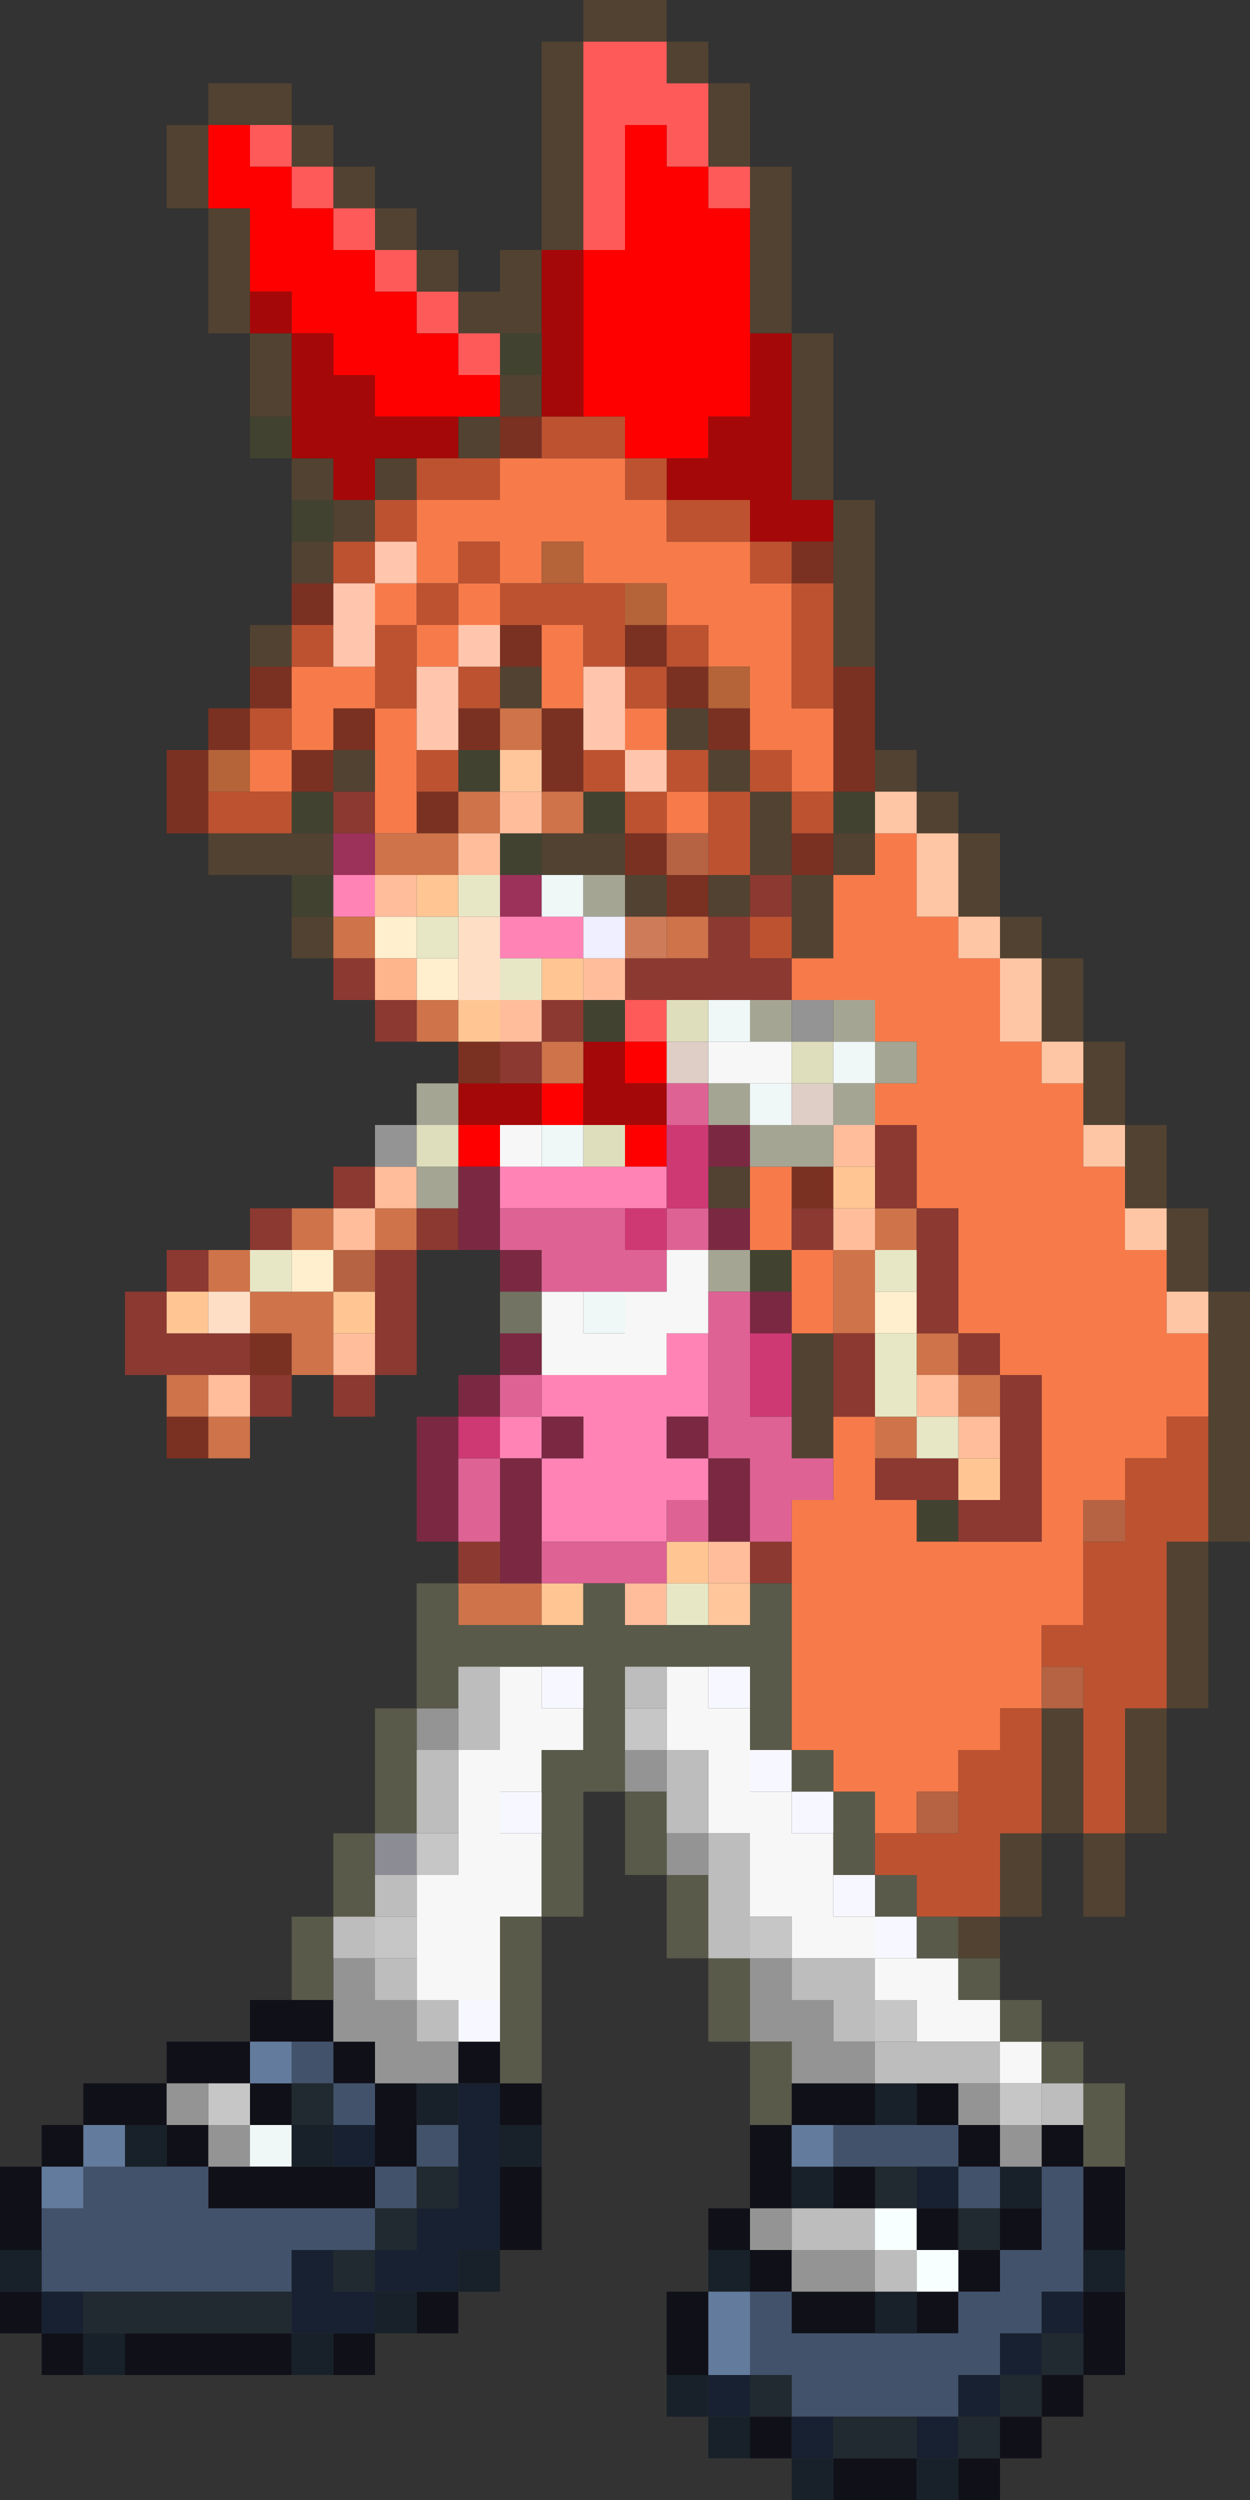<?xml version="1.0" encoding="UTF-8" standalone="no"?>
<svg xmlns:xlink="http://www.w3.org/1999/xlink" height="60.0px" width="30.0px" xmlns="http://www.w3.org/2000/svg">
  <rect width="100%" height="100%" fill="#333333" stroke="none"/>
  <g transform="matrix(1.0, 0.0, 0.0, 1.0, 2.0, 22.0)">
    <path d="M4.0 -12.0 L4.0 -14.0 3.0 -14.0 3.0 -17.0 2.0 -17.0 2.0 -19.0 3.0 -19.0 3.0 -20.0 5.0 -20.0 5.0 -19.0 6.0 -19.0 6.0 -18.0 7.0 -18.0 7.0 -17.0 8.0 -17.0 8.0 -16.0 9.0 -16.0 9.0 -15.0 10.0 -15.0 10.0 -16.0 11.0 -16.0 11.0 -21.0 12.0 -21.0 12.0 -22.0 14.0 -22.0 14.0 -21.0 15.0 -21.0 15.0 -20.0 16.0 -20.0 16.0 -18.0 17.0 -18.0 17.0 -14.0 18.0 -14.0 18.0 -10.0 19.0 -10.0 19.0 -6.0 18.0 -6.0 18.0 -8.0 18.0 -9.0 18.0 -10.0 17.0 -10.0 17.0 -14.0 16.0 -14.0 16.0 -17.0 16.0 -18.0 15.0 -18.0 15.0 -20.0 14.0 -20.0 14.0 -21.0 12.0 -21.0 12.0 -16.0 11.0 -16.0 11.0 -14.0 10.0 -14.0 9.0 -14.0 9.0 -15.0 8.0 -15.0 8.0 -16.0 7.0 -16.0 7.0 -17.0 6.0 -17.0 6.0 -18.0 5.0 -18.0 5.0 -19.0 4.0 -19.0 3.0 -19.0 3.0 -17.0 4.0 -17.0 4.0 -15.0 4.0 -14.0 5.0 -14.0 5.0 -12.0 4.0 -12.0 M19.0 -4.0 L20.0 -4.0 20.0 -3.0 21.0 -3.0 21.0 -2.0 22.0 -2.0 22.0 0.0 23.0 0.0 23.0 1.0 24.0 1.0 24.0 3.0 25.0 3.0 25.0 5.0 26.0 5.0 26.0 7.0 27.0 7.0 27.0 9.0 28.0 9.0 28.0 15.0 27.0 15.0 27.0 19.0 26.0 19.0 26.0 22.0 25.0 22.0 25.0 24.0 24.0 24.0 24.0 22.0 23.0 22.0 23.0 24.0 22.0 24.0 22.0 25.0 21.0 25.0 21.0 24.0 22.0 24.0 22.0 22.0 23.0 22.0 23.0 19.0 24.0 19.0 24.0 22.0 25.0 22.0 25.0 19.0 26.0 19.0 26.0 15.0 27.0 15.0 27.0 12.0 27.0 10.0 27.0 9.0 26.0 9.0 26.0 8.0 26.0 7.0 25.0 7.0 25.0 6.0 25.0 5.0 24.0 5.0 24.0 4.0 24.0 3.0 23.0 3.0 23.0 1.0 22.0 1.0 22.0 0.0 21.0 0.0 21.0 -2.0 20.0 -2.0 20.0 -3.0 19.0 -3.0 19.0 -4.0 M6.0 1.0 L5.0 1.0 5.0 0.0 6.0 0.0 6.0 1.0 M5.0 -1.0 L3.0 -1.0 3.0 -2.0 5.0 -2.0 6.0 -2.0 6.0 -1.0 5.0 -1.0 M4.0 -6.0 L4.0 -7.0 5.0 -7.0 5.0 -6.0 4.0 -6.0 M5.0 -8.0 L5.0 -9.0 6.0 -9.0 6.0 -10.0 7.0 -10.0 7.0 -9.0 6.0 -9.0 6.0 -8.0 5.0 -8.0 M5.0 -10.0 L5.0 -11.0 6.0 -11.0 6.0 -10.0 5.0 -10.0 M11.0 -13.0 L11.0 -12.0 10.0 -12.0 10.0 -11.0 9.0 -11.0 9.0 -12.0 10.0 -12.0 10.0 -13.0 11.0 -13.0 M8.0 -11.0 L8.0 -10.0 7.0 -10.0 7.0 -11.0 8.0 -11.0 M10.0 -5.0 L10.0 -6.0 11.0 -6.0 11.0 -5.0 10.0 -5.0 M7.0 -4.0 L7.0 -3.0 6.0 -3.0 6.0 -4.0 7.0 -4.0 M11.0 -1.0 L11.0 -2.0 12.0 -2.0 13.0 -2.0 13.0 -1.0 12.0 -1.0 11.0 -1.0 M14.0 -5.0 L15.0 -5.0 15.0 -4.0 14.0 -4.0 14.0 -5.0 M15.0 -4.0 L16.0 -4.0 16.0 -3.0 17.0 -3.0 17.0 -2.0 17.0 -1.0 16.0 -1.0 16.0 -3.0 15.0 -3.0 15.0 -4.0 M13.0 -1.0 L14.0 -1.0 14.0 0.0 13.0 0.0 13.0 -1.0 M15.0 0.0 L15.0 -1.0 16.0 -1.0 16.0 0.0 15.0 0.0 M17.0 0.0 L17.0 -1.0 18.0 -1.0 18.0 -2.0 19.0 -2.0 19.0 -1.0 18.0 -1.0 18.0 1.0 17.0 1.0 17.0 0.0 M18.0 12.0 L18.0 13.0 17.0 13.0 17.0 12.0 17.0 10.0 18.0 10.0 18.0 12.0 M15.0 7.0 L15.0 6.0 16.0 6.0 16.0 7.0 15.0 7.0" fill="#524231" fill-rule="evenodd" stroke="none"/>
    <path d="M4.0 -19.0 L5.0 -19.0 5.0 -18.0 6.0 -18.0 6.0 -17.0 7.0 -17.0 7.0 -16.0 8.0 -16.0 8.0 -15.0 9.0 -15.0 9.0 -14.0 10.0 -14.0 10.0 -13.0 9.0 -13.0 9.0 -14.0 8.0 -14.0 8.0 -15.0 7.0 -15.0 7.0 -16.0 6.0 -16.0 6.0 -17.0 5.0 -17.0 5.0 -18.0 4.0 -18.0 4.0 -19.0 M12.0 -16.0 L12.0 -21.0 14.0 -21.0 14.0 -20.0 15.0 -20.0 15.0 -18.0 16.0 -18.0 16.0 -17.0 15.0 -17.0 15.0 -18.0 14.0 -18.0 14.0 -19.0 13.0 -19.0 13.0 -16.0 12.0 -16.0 M13.0 2.0 L14.0 2.0 14.0 3.0 13.0 3.0 13.0 2.0" fill="#ff5a5a" fill-rule="evenodd" stroke="none"/>
    <path d="M4.0 -15.0 L4.0 -17.0 3.0 -17.0 3.0 -19.0 4.0 -19.0 4.0 -18.0 5.0 -18.0 5.0 -17.0 6.0 -17.0 6.0 -16.0 7.0 -16.0 7.0 -15.0 8.0 -15.0 8.0 -14.0 9.0 -14.0 9.0 -13.0 10.0 -13.0 10.0 -12.0 9.0 -12.0 7.0 -12.0 7.0 -13.0 6.0 -13.0 6.0 -14.0 5.0 -14.0 5.0 -15.0 4.0 -15.0 M16.0 -17.0 L16.0 -14.0 16.0 -12.0 15.0 -12.0 15.0 -11.0 14.0 -11.0 13.0 -11.0 13.0 -12.0 12.0 -12.0 12.0 -16.0 13.0 -16.0 13.0 -19.0 14.0 -19.0 14.0 -18.0 15.0 -18.0 15.0 -17.0 16.0 -17.0 M13.0 3.0 L14.0 3.0 14.0 4.0 13.0 4.0 13.0 3.0 M12.0 4.0 L12.0 5.0 11.0 5.0 11.0 4.0 12.0 4.0 M13.0 5.0 L14.0 5.0 14.0 6.0 13.0 6.0 13.0 5.0 M10.0 5.0 L10.0 6.0 9.0 6.0 9.0 5.0 10.0 5.0" fill="#ff0000" fill-rule="evenodd" stroke="none"/>
    <path d="M5.0 -12.0 L5.0 -14.0 4.0 -14.0 4.0 -15.0 5.0 -15.0 5.0 -14.0 6.0 -14.0 6.0 -13.0 7.0 -13.0 7.0 -12.0 9.0 -12.0 9.0 -11.0 8.0 -11.0 7.0 -11.0 7.0 -10.0 6.0 -10.0 6.0 -11.0 5.0 -11.0 5.0 -12.0 M11.0 -14.0 L11.0 -16.0 12.0 -16.0 12.0 -12.0 11.0 -12.0 11.0 -13.0 11.0 -14.0 M16.0 -14.0 L17.0 -14.0 17.0 -10.0 18.0 -10.0 18.0 -9.0 17.0 -9.0 16.0 -9.0 16.0 -10.0 14.0 -10.0 14.0 -11.0 15.0 -11.0 15.0 -12.0 16.0 -12.0 16.0 -14.0 M12.0 3.0 L13.0 3.0 13.0 4.0 14.0 4.0 14.0 5.0 13.0 5.0 12.0 5.0 12.0 4.0 12.0 3.0 M11.0 4.0 L11.0 5.0 10.0 5.0 9.0 5.0 9.0 4.0 10.0 4.0 11.0 4.0" fill="#a50808" fill-rule="evenodd" stroke="none"/>
    <path d="M5.0 0.0 L5.0 -1.0 6.0 -1.0 6.0 0.0 5.0 0.0 M5.0 -9.0 L5.0 -10.0 6.0 -10.0 6.0 -9.0 5.0 -9.0 M5.0 -11.0 L4.0 -11.0 4.0 -12.0 5.0 -12.0 5.0 -11.0 M10.0 -14.0 L11.0 -14.0 11.0 -13.0 10.0 -13.0 10.0 -14.0 M5.0 -2.0 L5.0 -3.0 6.0 -3.0 6.0 -2.0 5.0 -2.0 M9.0 -4.0 L10.0 -4.0 10.0 -3.0 9.0 -3.0 9.0 -4.0 M10.0 -1.0 L10.0 -2.0 11.0 -2.0 11.0 -1.0 10.0 -1.0 M12.0 -2.0 L12.0 -3.0 13.0 -3.0 13.0 -2.0 12.0 -2.0 M18.0 -2.0 L18.0 -3.0 19.0 -3.0 19.0 -2.0 18.0 -2.0 M21.0 15.0 L20.0 15.0 20.0 14.0 21.0 14.0 21.0 15.0 M13.0 2.0 L13.0 3.0 12.0 3.0 12.0 2.0 13.0 2.0 M16.0 8.0 L17.0 8.0 17.0 9.0 16.0 9.0 16.0 8.0" fill="#424231" fill-rule="evenodd" stroke="none"/>
    <path d="M19.0 -6.0 L19.0 -4.0 19.0 -3.0 18.0 -3.0 18.0 -5.0 18.0 -6.0 19.0 -6.0 M3.0 13.0 L2.0 13.0 2.0 12.0 3.0 12.0 3.0 13.0 M9.0 4.0 L9.0 3.0 10.0 3.0 10.0 4.0 9.0 4.0 M3.0 -2.0 L2.0 -2.0 2.0 -4.0 3.0 -4.0 3.0 -5.0 4.0 -5.0 4.0 -6.0 5.0 -6.0 5.0 -5.0 4.0 -5.0 4.0 -4.0 3.0 -4.0 3.0 -3.0 3.0 -2.0 M5.0 -7.0 L5.0 -8.0 6.0 -8.0 6.0 -7.0 5.0 -7.0 M18.0 -9.0 L18.0 -8.0 17.0 -8.0 17.0 -9.0 18.0 -9.0 M10.0 -11.0 L10.0 -12.0 11.0 -12.0 11.0 -11.0 10.0 -11.0 M16.0 -5.0 L16.0 -4.0 15.0 -4.0 15.0 -5.0 14.0 -5.0 14.0 -6.0 13.0 -6.0 13.0 -7.0 14.0 -7.0 14.0 -6.0 15.0 -6.0 15.0 -5.0 16.0 -5.0 M10.0 -6.0 L10.0 -7.0 11.0 -7.0 11.0 -6.0 10.0 -6.0 M9.0 -5.0 L10.0 -5.0 10.0 -4.0 9.0 -4.0 9.0 -5.0 M6.0 -3.0 L5.0 -3.0 5.0 -4.0 6.0 -4.0 6.0 -5.0 7.0 -5.0 7.0 -4.0 6.0 -4.0 6.0 -3.0 M8.0 -2.0 L8.0 -3.0 9.0 -3.0 9.0 -2.0 8.0 -2.0 M11.0 -3.0 L11.0 -4.0 11.0 -5.0 12.0 -5.0 12.0 -4.0 12.0 -3.0 11.0 -3.0 M13.0 -1.0 L13.0 -2.0 14.0 -2.0 14.0 -1.0 15.0 -1.0 15.0 0.0 14.0 0.0 14.0 -1.0 13.0 -1.0 M17.0 -2.0 L18.0 -2.0 18.0 -1.0 17.0 -1.0 17.0 -2.0 M17.0 6.0 L18.0 6.0 18.0 7.0 17.0 7.0 17.0 6.0 M4.0 10.0 L5.0 10.0 5.0 11.0 4.0 11.0 4.0 10.0" fill="#7b3121" fill-rule="evenodd" stroke="none"/>
    <path d="M10.0 -11.0 L11.0 -11.0 13.0 -11.0 13.0 -10.0 14.0 -10.0 14.0 -9.0 16.0 -9.0 16.0 -8.0 17.0 -8.0 17.0 -5.0 18.0 -5.0 18.0 -3.0 17.0 -3.0 17.0 -4.0 16.0 -4.0 16.0 -5.0 16.0 -6.0 15.0 -6.0 15.0 -7.0 14.0 -7.0 14.0 -8.0 13.0 -8.0 12.0 -8.0 12.0 -9.0 11.0 -9.0 11.0 -8.0 10.0 -8.0 10.0 -7.0 9.0 -7.0 9.0 -8.0 8.0 -8.0 8.0 -7.0 7.0 -7.0 7.0 -8.0 8.0 -8.0 8.0 -9.0 8.0 -10.0 10.0 -10.0 10.0 -11.0 M10.0 -9.0 L9.0 -9.0 9.0 -8.0 10.0 -8.0 10.0 -9.0 M9.0 -7.0 L9.0 -6.0 8.0 -6.0 8.0 -7.0 9.0 -7.0 M11.0 -7.0 L12.0 -7.0 12.0 -6.0 12.0 -5.0 11.0 -5.0 11.0 -6.0 11.0 -7.0 M5.0 -5.0 L5.0 -6.0 6.0 -6.0 7.0 -6.0 7.0 -5.0 6.0 -5.0 6.0 -4.0 5.0 -4.0 5.0 -3.0 4.0 -3.0 4.0 -4.0 5.0 -4.0 5.0 -5.0 M8.0 -5.0 L8.0 -4.0 8.0 -3.0 8.0 -2.0 7.0 -2.0 7.0 -3.0 7.0 -4.0 7.0 -5.0 8.0 -5.0 M14.0 -5.0 L14.0 -4.0 13.0 -4.0 13.0 -5.0 14.0 -5.0 M14.0 -3.0 L15.0 -3.0 15.0 -2.0 14.0 -2.0 14.0 -3.0 M24.0 4.0 L24.0 5.0 24.0 6.0 25.0 6.0 25.0 7.0 25.0 8.0 26.0 8.0 26.0 9.0 26.0 10.0 27.0 10.0 27.0 12.0 26.0 12.0 26.0 13.0 25.0 13.0 25.0 14.0 24.0 14.0 24.0 15.0 24.0 17.0 23.0 17.0 23.0 18.0 23.0 19.0 22.0 19.0 22.0 20.0 21.0 20.0 21.0 21.0 20.0 21.0 20.0 22.0 19.0 22.0 19.0 21.0 18.0 21.0 18.0 20.0 17.0 20.0 17.0 16.0 17.0 15.0 17.0 14.0 18.0 14.0 18.0 13.0 18.0 12.0 19.0 12.0 19.0 13.0 19.0 14.0 20.0 14.0 20.0 15.0 21.0 15.0 23.0 15.0 23.0 11.0 22.0 11.0 22.0 10.0 21.0 10.0 21.0 7.0 20.0 7.0 20.0 5.0 19.0 5.0 19.0 4.0 20.0 4.0 20.0 3.0 19.0 3.0 19.0 2.0 18.0 2.0 17.0 2.0 17.0 1.0 18.0 1.0 18.0 -1.0 19.0 -1.0 19.0 -2.0 20.0 -2.0 20.0 0.0 21.0 0.0 21.0 1.0 22.0 1.0 22.0 3.0 23.0 3.0 23.0 4.0 24.0 4.0 M16.0 6.0 L17.0 6.0 17.0 7.0 17.0 8.0 16.0 8.0 16.0 7.0 16.0 6.0 M18.0 8.0 L18.0 10.0 17.0 10.0 17.0 9.0 17.0 8.0 18.0 8.0" fill="#f77b4a" fill-rule="evenodd" stroke="none"/>
    <path d="M18.0 -8.0 L18.0 -6.0 18.0 -5.0 17.0 -5.0 17.0 -8.0 16.0 -8.0 16.0 -9.0 14.0 -9.0 14.0 -10.0 13.0 -10.0 13.0 -11.0 11.0 -11.0 11.0 -12.0 12.0 -12.0 13.0 -12.0 13.0 -11.0 14.0 -11.0 14.0 -10.0 16.0 -10.0 16.0 -9.0 17.0 -9.0 17.0 -8.0 18.0 -8.0 M9.0 -11.0 L10.0 -11.0 10.0 -10.0 8.0 -10.0 8.0 -11.0 9.0 -11.0 M6.0 -9.0 L7.0 -9.0 7.0 -10.0 8.0 -10.0 8.0 -9.0 7.0 -9.0 7.0 -8.0 6.0 -8.0 6.0 -9.0 M7.0 -7.0 L8.0 -7.0 8.0 -8.0 9.0 -8.0 9.0 -7.0 8.0 -7.0 8.0 -6.0 8.0 -5.0 7.0 -5.0 7.0 -6.0 7.0 -7.0 M10.0 -9.0 L10.0 -8.0 9.0 -8.0 9.0 -9.0 10.0 -9.0 M10.0 -7.0 L10.0 -8.0 11.0 -8.0 12.0 -8.0 13.0 -8.0 13.0 -7.0 13.0 -6.0 12.0 -6.0 12.0 -7.0 11.0 -7.0 10.0 -7.0 M14.0 -7.0 L15.0 -7.0 15.0 -6.0 14.0 -6.0 14.0 -7.0 M16.0 -4.0 L17.0 -4.0 17.0 -3.0 18.0 -3.0 18.0 -2.0 17.0 -2.0 17.0 -3.0 16.0 -3.0 16.0 -4.0 M9.0 -6.0 L10.0 -6.0 10.0 -5.0 9.0 -5.0 9.0 -6.0 M4.0 -5.0 L5.0 -5.0 5.0 -4.0 4.0 -4.0 4.0 -5.0 M3.0 -3.0 L4.0 -3.0 5.0 -3.0 5.0 -2.0 3.0 -2.0 3.0 -3.0 M6.0 -6.0 L5.0 -6.0 5.0 -7.0 6.0 -7.0 6.0 -6.0 M9.0 -4.0 L9.0 -3.0 8.0 -3.0 8.0 -4.0 9.0 -4.0 M12.0 -3.0 L12.0 -4.0 13.0 -4.0 13.0 -3.0 12.0 -3.0 M14.0 -4.0 L15.0 -4.0 15.0 -3.0 14.0 -3.0 14.0 -2.0 13.0 -2.0 13.0 -3.0 14.0 -3.0 14.0 -4.0 M13.0 -6.0 L14.0 -6.0 14.0 -5.0 13.0 -5.0 13.0 -6.0 M15.0 -2.0 L15.0 -3.0 16.0 -3.0 16.0 -1.0 15.0 -1.0 15.0 -2.0 M16.0 0.0 L17.0 0.0 17.0 1.0 16.0 1.0 16.0 0.0 M27.0 12.0 L27.0 15.0 26.0 15.0 26.0 19.0 25.0 19.0 25.0 22.0 24.0 22.0 24.0 19.0 24.0 18.0 23.0 18.0 23.0 17.0 24.0 17.0 24.0 15.0 25.0 15.0 25.0 14.0 25.0 13.0 26.0 13.0 26.0 12.0 27.0 12.0 M23.0 19.0 L23.0 22.0 22.0 22.0 22.0 24.0 21.0 24.0 20.0 24.0 20.0 23.0 19.0 23.0 19.0 22.0 20.0 22.0 21.0 22.0 21.0 21.0 21.0 20.0 22.0 20.0 22.0 19.0 23.0 19.0" fill="#bd5231" fill-rule="evenodd" stroke="none"/>
    <path d="M6.0 -7.0 L6.0 -8.0 7.0 -8.0 7.0 -9.0 8.0 -9.0 8.0 -8.0 7.0 -8.0 7.0 -7.0 7.0 -6.0 6.0 -6.0 6.0 -7.0 M9.0 -7.0 L10.0 -7.0 10.0 -6.0 9.0 -6.0 9.0 -7.0 M12.0 -6.0 L13.0 -6.0 13.0 -5.0 13.0 -4.0 14.0 -4.0 14.0 -3.0 13.0 -3.0 13.0 -4.0 12.0 -4.0 12.0 -5.0 12.0 -6.0 M8.0 -6.0 L9.0 -6.0 9.0 -5.0 9.0 -4.0 8.0 -4.0 8.0 -5.0 8.0 -6.0" fill="#ffc6ad" fill-rule="evenodd" stroke="none"/>
    <path d="M11.0 -8.0 L11.0 -9.0 12.0 -9.0 12.0 -8.0 11.0 -8.0 M13.0 -8.0 L14.0 -8.0 14.0 -7.0 13.0 -7.0 13.0 -8.0 M15.0 -6.0 L16.0 -6.0 16.0 -5.0 15.0 -5.0 15.0 -6.0 M3.0 -3.0 L3.0 -4.0 4.0 -4.0 4.0 -3.0 3.0 -3.0" fill="#b56339" fill-rule="evenodd" stroke="none"/>
    <path d="M6.0 11.0 L5.0 11.0 5.0 10.0 4.0 10.0 4.0 9.0 5.0 9.0 6.0 9.0 6.0 10.0 6.0 11.0 M4.0 12.0 L4.0 13.0 3.0 13.0 3.0 12.0 4.0 12.0 M2.0 12.0 L2.0 11.0 3.0 11.0 3.0 12.0 2.0 12.0 M3.0 8.0 L4.0 8.0 4.0 9.0 3.0 9.0 3.0 8.0 M5.0 7.0 L6.0 7.0 6.0 8.0 5.0 8.0 5.0 7.0 M9.0 3.0 L8.0 3.0 8.0 2.0 9.0 2.0 9.0 3.0 M9.0 -3.0 L10.0 -3.0 10.0 -2.0 9.0 -2.0 9.0 -3.0 M10.0 -4.0 L10.0 -5.0 11.0 -5.0 11.0 -4.0 10.0 -4.0 M7.0 -2.0 L8.0 -2.0 9.0 -2.0 9.0 -1.0 8.0 -1.0 7.0 -1.0 7.0 -2.0 M11.0 -2.0 L11.0 -3.0 12.0 -3.0 12.0 -2.0 11.0 -2.0 M14.0 0.0 L15.0 0.0 15.0 1.0 14.0 1.0 14.0 0.0 M19.0 13.0 L19.0 12.0 20.0 12.0 20.0 13.0 19.0 13.0 M21.0 11.0 L22.0 11.0 22.0 12.0 21.0 12.0 21.0 11.0 20.0 11.0 20.0 10.0 21.0 10.0 21.0 11.0 M19.0 7.0 L20.0 7.0 20.0 8.0 19.0 8.0 19.0 7.0 M11.0 3.0 L12.0 3.0 12.0 4.0 11.0 4.0 11.0 3.0 M19.0 8.0 L19.0 9.0 19.0 10.0 18.0 10.0 18.0 8.0 19.0 8.0 M7.0 0.0 L7.0 1.0 6.0 1.0 6.0 0.0 7.0 0.0 M7.0 7.0 L8.0 7.0 8.0 8.0 7.0 8.0 7.0 7.0 M10.0 16.0 L11.0 16.0 11.0 17.0 9.0 17.0 9.0 16.0 10.0 16.0" fill="#ce734a" fill-rule="evenodd" stroke="none"/>
    <path d="M9.0 16.0 L9.0 15.0 10.0 15.0 10.0 16.0 9.0 16.0 M9.0 8.0 L8.0 8.0 8.0 11.0 7.0 11.0 7.0 12.0 6.0 12.0 6.0 11.0 7.0 11.0 7.0 10.0 7.0 9.0 7.0 8.0 8.0 8.0 8.0 7.0 9.0 7.0 9.0 8.0 M5.0 11.0 L5.0 12.0 4.0 12.0 4.0 11.0 5.0 11.0 M2.0 11.0 L1.0 11.0 1.0 9.0 2.0 9.0 2.0 8.0 3.0 8.0 3.0 9.0 2.0 9.0 2.0 10.0 3.0 10.0 4.0 10.0 4.0 11.0 3.0 11.0 2.0 11.0 M4.0 8.0 L4.0 7.0 5.0 7.0 5.0 8.0 4.0 8.0 M6.0 7.0 L6.0 6.0 7.0 6.0 7.0 7.0 6.0 7.0 M8.0 3.0 L7.0 3.0 7.0 2.0 6.0 2.0 6.0 1.0 7.0 1.0 7.0 2.0 8.0 2.0 8.0 3.0 M6.0 -2.0 L6.0 -3.0 7.0 -3.0 7.0 -2.0 6.0 -2.0 M16.0 -1.0 L17.0 -1.0 17.0 0.0 16.0 0.0 16.0 -1.0 M17.0 1.0 L17.0 2.0 16.0 2.0 15.0 2.0 14.0 2.0 13.0 2.0 13.0 1.0 14.0 1.0 15.0 1.0 15.0 0.0 16.0 0.0 16.0 1.0 17.0 1.0 M19.0 5.0 L20.0 5.0 20.0 7.0 21.0 7.0 21.0 10.0 22.0 10.0 22.0 11.0 23.0 11.0 23.0 15.0 21.0 15.0 21.0 14.0 22.0 14.0 22.0 13.0 22.0 12.0 22.0 11.0 21.0 11.0 21.0 10.0 20.0 10.0 20.0 9.0 20.0 8.0 20.0 7.0 19.0 7.0 19.0 6.0 19.0 5.0 M20.0 14.0 L19.0 14.0 19.0 13.0 20.0 13.0 21.0 13.0 21.0 14.0 20.0 14.0 M19.0 12.0 L18.0 12.0 18.0 10.0 19.0 10.0 19.0 12.0 M17.0 15.0 L17.0 16.0 16.0 16.0 16.0 15.0 17.0 15.0 M12.0 2.0 L12.0 3.0 11.0 3.0 11.0 2.0 12.0 2.0 M11.0 3.0 L11.0 4.0 10.0 4.0 10.0 3.0 11.0 3.0 M17.0 8.0 L17.0 7.0 18.0 7.0 18.0 8.0 17.0 8.0" fill="#8c3931" fill-rule="evenodd" stroke="none"/>
    <path d="M6.0 -2.0 L7.0 -2.0 7.0 -1.0 6.0 -1.0 6.0 -2.0 M10.0 0.0 L10.0 -1.0 11.0 -1.0 11.0 0.0 10.0 0.0" fill="#9c315a" fill-rule="evenodd" stroke="none"/>
    <path d="M6.0 -1.0 L7.0 -1.0 7.0 0.0 6.0 0.0 6.0 -1.0 M10.0 1.0 L10.0 0.0 11.0 0.0 12.0 0.0 12.0 1.0 11.0 1.0 10.0 1.0 M11.0 6.0 L12.0 6.0 13.0 6.0 14.0 6.0 14.0 7.0 13.0 7.0 10.0 7.0 10.0 6.0 11.0 6.0 M11.0 11.0 L14.0 11.0 14.0 10.0 15.0 10.0 15.0 12.0 14.0 12.0 14.0 13.0 15.0 13.0 15.0 14.0 14.0 14.0 14.0 15.0 11.0 15.0 11.0 13.0 12.0 13.0 12.0 12.0 11.0 12.0 11.0 13.0 10.0 13.0 10.0 12.0 11.0 12.0 11.0 11.0" fill="#ff84b5" fill-rule="evenodd" stroke="none"/>
    <path d="M9.0 -2.0 L10.0 -2.0 10.0 -3.0 11.0 -3.0 11.0 -2.0 10.0 -2.0 10.0 -1.0 9.0 -1.0 9.0 -2.0 M7.0 -1.0 L8.0 -1.0 8.0 0.0 7.0 0.0 7.0 -1.0 M21.0 11.0 L21.0 12.0 22.0 12.0 22.0 13.0 21.0 13.0 21.0 12.0 20.0 12.0 20.0 11.0 21.0 11.0 M18.0 5.0 L19.0 5.0 19.0 6.0 18.0 6.0 18.0 5.0 M13.0 1.0 L13.0 2.0 12.0 2.0 12.0 1.0 13.0 1.0 M18.0 7.0 L19.0 7.0 19.0 8.0 18.0 8.0 18.0 7.0 M11.0 2.0 L11.0 3.0 10.0 3.0 10.0 2.0 11.0 2.0 M8.0 6.0 L8.0 7.0 7.0 7.0 7.0 6.0 8.0 6.0 M7.0 10.0 L7.0 11.0 6.0 11.0 6.0 10.0 7.0 10.0 M4.0 11.0 L4.0 12.0 3.0 12.0 3.0 11.0 4.0 11.0 M6.0 8.0 L6.0 7.0 7.0 7.0 7.0 8.0 6.0 8.0 M16.0 15.0 L16.0 16.0 15.0 16.0 15.0 15.0 16.0 15.0 M14.0 17.0 L13.0 17.0 13.0 16.0 14.0 16.0 14.0 17.0" fill="#ffbd9c" fill-rule="evenodd" stroke="none"/>
    <path d="M9.0 -1.0 L10.0 -1.0 10.0 0.0 9.0 0.0 9.0 -1.0 M8.0 0.0 L9.0 0.0 9.0 1.0 8.0 1.0 8.0 0.0 M10.0 2.0 L10.0 1.0 11.0 1.0 11.0 2.0 10.0 2.0 M20.0 11.0 L20.0 12.0 21.0 12.0 21.0 13.0 20.0 13.0 20.0 12.0 19.0 12.0 19.0 10.0 20.0 10.0 20.0 11.0 M20.0 8.0 L20.0 9.0 19.0 9.0 19.0 8.0 20.0 8.0 M5.0 9.0 L4.0 9.0 4.0 8.0 5.0 8.0 5.0 9.0 M15.0 16.0 L15.0 17.0 14.0 17.0 14.0 16.0 15.0 16.0" fill="#e7e7c6" fill-rule="evenodd" stroke="none"/>
    <path d="M8.0 -1.0 L9.0 -1.0 9.0 0.0 8.0 0.0 8.0 -1.0 M9.0 2.0 L10.0 2.0 10.0 3.0 9.0 3.0 9.0 2.0 M22.0 13.0 L22.0 14.0 21.0 14.0 21.0 13.0 22.0 13.0 M19.0 6.0 L19.0 7.0 18.0 7.0 18.0 6.0 19.0 6.0 M12.0 1.0 L12.0 2.0 11.0 2.0 11.0 1.0 12.0 1.0 M7.0 9.0 L7.0 10.0 6.0 10.0 6.0 9.0 7.0 9.0 M3.0 9.0 L3.0 10.0 2.0 10.0 2.0 9.0 3.0 9.0 M12.0 16.0 L12.0 17.0 11.0 17.0 11.0 16.0 12.0 16.0 M14.0 16.0 L14.0 15.0 15.0 15.0 15.0 16.0 14.0 16.0" fill="#ffc694" fill-rule="evenodd" stroke="none"/>
    <path d="M10.0 -3.0 L10.0 -4.0 11.0 -4.0 11.0 -3.0 10.0 -3.0 M16.0 16.0 L16.0 17.0 15.0 17.0 15.0 16.0 16.0 16.0" fill="#ffc69c" fill-rule="evenodd" stroke="none"/>
    <path d="M11.0 0.0 L11.0 -1.0 12.0 -1.0 12.0 0.0 11.0 0.0 M18.0 3.0 L19.0 3.0 19.0 4.0 18.0 4.0 18.0 3.0 M15.0 2.0 L16.0 2.0 16.0 3.0 15.0 3.0 15.0 2.0 M17.0 4.0 L17.0 5.0 16.0 5.0 16.0 4.0 17.0 4.0 M12.0 6.0 L11.0 6.0 11.0 5.0 12.0 5.0 12.0 6.0 M13.0 9.0 L13.0 10.0 12.0 10.0 12.0 9.0 13.0 9.0 M5.0 30.0 L4.0 30.0 4.0 29.0 5.0 29.0 5.0 30.0" fill="#eff7f7" fill-rule="evenodd" stroke="none"/>
    <path d="M14.0 -2.0 L15.0 -2.0 15.0 -1.0 14.0 -1.0 14.0 -2.0 M24.0 19.0 L23.0 19.0 23.0 18.0 24.0 18.0 24.0 19.0 M20.0 22.0 L20.0 21.0 21.0 21.0 21.0 22.0 20.0 22.0 M24.0 15.0 L24.0 14.0 25.0 14.0 25.0 15.0 24.0 15.0 M7.0 8.0 L7.0 9.0 6.0 9.0 6.0 8.0 7.0 8.0" fill="#b56342" fill-rule="evenodd" stroke="none"/>
    <path d="M8.0 5.0 L8.0 4.0 9.0 4.0 9.0 5.0 8.0 5.0 M12.0 -1.0 L13.0 -1.0 13.0 0.0 12.0 0.0 12.0 -1.0 M18.0 2.0 L19.0 2.0 19.0 3.0 20.0 3.0 20.0 4.0 19.0 4.0 19.0 5.0 18.0 5.0 18.0 4.0 19.0 4.0 19.0 3.0 18.0 3.0 18.0 2.0 M16.0 2.0 L17.0 2.0 17.0 3.0 16.0 3.0 16.0 2.0 M17.0 5.0 L18.0 5.0 18.0 6.0 17.0 6.0 16.0 6.0 16.0 5.0 17.0 5.0 M15.0 4.0 L16.0 4.0 16.0 5.0 15.0 5.0 15.0 4.0 M9.0 6.0 L9.0 7.0 8.0 7.0 8.0 6.0 9.0 6.0 M15.0 9.0 L15.0 8.0 16.0 8.0 16.0 9.0 15.0 9.0" fill="#a5a594" fill-rule="evenodd" stroke="none"/>
    <path d="M19.0 -2.0 L19.0 -3.0 20.0 -3.0 20.0 -2.0 21.0 -2.0 21.0 0.0 22.0 0.0 22.0 1.0 23.0 1.0 23.0 3.0 24.0 3.0 24.0 4.0 23.0 4.0 23.0 3.0 22.0 3.0 22.0 1.0 21.0 1.0 21.0 0.0 20.0 0.0 20.0 -2.0 19.0 -2.0 M24.0 5.0 L25.0 5.0 25.0 6.0 24.0 6.0 24.0 5.0 M25.0 7.0 L26.0 7.0 26.0 8.0 25.0 8.0 25.0 7.0 M26.0 9.0 L27.0 9.0 27.0 10.0 26.0 10.0 26.0 9.0" fill="#ffc6a5" fill-rule="evenodd" stroke="none"/>
    <path d="M25.0 30.0 L25.0 32.0 24.0 32.0 24.0 30.0 23.0 30.0 23.0 29.0 24.0 29.0 24.0 30.0 25.0 30.0 M25.0 33.0 L25.0 35.0 24.0 35.0 24.0 36.0 23.0 36.0 23.0 37.0 22.0 37.0 22.0 38.0 21.0 38.0 21.0 37.0 22.0 37.0 22.0 36.0 23.0 36.0 23.0 35.0 24.0 35.0 24.0 34.0 24.0 33.0 25.0 33.0 M20.0 38.0 L18.0 38.0 18.0 37.0 20.0 37.0 20.0 38.0 M17.0 37.0 L16.0 37.0 16.0 36.0 17.0 36.0 17.0 37.0 M14.0 35.0 L14.0 33.0 15.0 33.0 15.0 35.0 14.0 35.0 M15.0 32.0 L15.0 31.0 16.0 31.0 16.0 29.0 17.0 29.0 17.0 30.0 17.0 31.0 16.0 31.0 16.0 32.0 17.0 32.0 17.0 33.0 19.0 33.0 19.0 34.0 17.0 34.0 17.0 33.0 16.0 33.0 16.0 32.0 15.0 32.0 M11.0 28.0 L11.0 29.0 10.0 29.0 10.0 28.0 9.0 28.0 9.0 27.0 10.0 27.0 10.0 28.0 11.0 28.0 M11.0 30.0 L11.0 32.0 10.0 32.0 10.0 30.0 11.0 30.0 M9.0 33.0 L9.0 34.0 8.0 34.0 8.0 33.0 9.0 33.0 M7.0 34.0 L7.0 35.0 6.0 35.0 6.0 34.0 7.0 34.0 M5.0 35.0 L1.0 35.0 1.0 34.0 5.0 34.0 5.0 35.0 M0.0 35.0 L-1.0 35.0 -1.0 34.0 -2.0 34.0 -2.0 33.0 -1.0 33.0 -1.0 34.0 0.0 34.0 0.0 35.0 M-2.0 32.0 L-2.0 30.0 -1.0 30.0 -1.0 29.0 0.0 29.0 0.0 28.0 2.0 28.0 2.0 27.0 4.0 27.0 4.0 26.0 5.0 26.0 6.0 26.0 6.0 27.0 7.0 27.0 7.0 28.0 6.0 28.0 6.0 27.0 5.0 27.0 4.0 27.0 4.0 28.0 5.0 28.0 5.0 29.0 4.0 29.0 4.0 28.0 3.0 28.0 2.0 28.0 2.0 29.0 3.0 29.0 3.0 30.0 4.0 30.0 5.0 30.0 6.0 30.0 7.0 30.0 7.0 29.0 7.0 28.0 8.0 28.0 8.0 29.0 8.0 30.0 7.0 30.0 7.0 31.0 3.0 31.0 3.0 30.0 2.0 30.0 2.0 29.0 1.0 29.0 0.0 29.0 0.0 30.0 -1.0 30.0 -1.0 31.0 -1.0 32.0 -2.0 32.0 M17.0 28.0 L19.0 28.0 19.0 29.0 18.0 29.0 17.0 29.0 17.0 28.0 M20.0 28.0 L21.0 28.0 21.0 29.0 22.0 29.0 22.0 30.0 21.0 30.0 21.0 29.0 20.0 29.0 20.0 28.0 M18.0 30.0 L19.0 30.0 19.0 31.0 18.0 31.0 18.0 30.0 M20.0 32.0 L20.0 31.0 21.0 31.0 21.0 32.0 20.0 32.0 M20.0 34.0 L20.0 33.0 21.0 33.0 21.0 32.0 22.0 32.0 22.0 31.0 23.0 31.0 23.0 32.0 22.0 32.0 22.0 33.0 21.0 33.0 21.0 34.0 20.0 34.0" fill="#101018" fill-rule="evenodd" stroke="none"/>
    <path d="M18.0 30.0 L18.0 29.0 19.0 29.0 20.0 29.0 21.0 29.0 21.0 30.0 20.0 30.0 19.0 30.0 18.0 30.0 M16.0 35.0 L16.0 33.0 17.0 33.0 17.0 34.0 19.0 34.0 20.0 34.0 21.0 34.0 21.0 33.0 22.0 33.0 22.0 32.0 23.0 32.0 23.0 31.0 23.0 30.0 24.0 30.0 24.0 32.0 24.0 33.0 23.0 33.0 23.0 34.0 22.0 34.0 22.0 35.0 21.0 35.0 21.0 36.0 20.0 36.0 18.0 36.0 17.0 36.0 17.0 35.0 16.0 35.0 M6.0 27.0 L6.0 28.0 7.0 28.0 7.0 29.0 6.0 29.0 6.0 28.0 5.0 28.0 5.0 27.0 6.0 27.0 M9.0 29.0 L9.0 30.0 8.0 30.0 8.0 29.0 9.0 29.0 M3.0 30.0 L3.0 31.0 7.0 31.0 7.0 30.0 8.0 30.0 8.0 31.0 7.0 31.0 7.0 32.0 6.0 32.0 5.0 32.0 5.0 33.0 0.0 33.0 -1.0 33.0 -1.0 32.0 -1.0 31.0 0.0 31.0 0.0 30.0 1.0 30.0 2.0 30.0 3.0 30.0 M21.0 30.0 L22.0 30.0 22.0 31.0 21.0 31.0 21.0 30.0" fill="#42526b" fill-rule="evenodd" stroke="none"/>
    <path d="M25.0 32.0 L25.0 33.0 24.0 33.0 24.0 32.0 25.0 32.0 M21.0 38.0 L20.0 38.0 20.0 37.0 21.0 37.0 21.0 38.0 M18.0 38.0 L17.0 38.0 17.0 37.0 18.0 37.0 18.0 38.0 M16.0 37.0 L15.0 37.0 15.0 36.0 14.0 36.0 14.0 35.0 15.0 35.0 15.0 36.0 16.0 36.0 16.0 37.0 M15.0 33.0 L15.0 32.0 16.0 32.0 16.0 33.0 15.0 33.0 M11.0 29.0 L11.0 30.0 10.0 30.0 10.0 29.0 11.0 29.0 M10.0 32.0 L10.0 33.0 9.0 33.0 9.0 32.0 10.0 32.0 M8.0 34.0 L7.0 34.0 7.0 33.0 8.0 33.0 8.0 34.0 M6.0 35.0 L5.0 35.0 5.0 34.0 6.0 34.0 6.0 35.0 M1.0 35.0 L0.0 35.0 0.0 34.0 1.0 34.0 1.0 35.0 M-2.0 33.0 L-2.0 32.0 -1.0 32.0 -1.0 33.0 -2.0 33.0 M19.0 28.0 L20.0 28.0 20.0 29.0 19.0 29.0 19.0 28.0 M17.0 30.0 L18.0 30.0 18.0 31.0 17.0 31.0 17.0 30.0 M19.0 33.0 L20.0 33.0 20.0 34.0 19.0 34.0 19.0 33.0 M8.0 28.0 L9.0 28.0 9.0 29.0 8.0 29.0 8.0 28.0 M6.0 29.0 L6.0 30.0 5.0 30.0 5.0 29.0 6.0 29.0 M1.0 29.0 L2.0 29.0 2.0 30.0 1.0 30.0 1.0 29.0 M22.0 30.0 L23.0 30.0 23.0 31.0 22.0 31.0 22.0 30.0" fill="#182129" fill-rule="evenodd" stroke="none"/>
    <path d="M20.0 30.0 L21.0 30.0 21.0 31.0 20.0 31.0 20.0 30.0 M15.0 36.0 L15.0 35.0 16.0 35.0 16.0 36.0 15.0 36.0 M17.0 37.0 L17.0 36.0 18.0 36.0 18.0 37.0 17.0 37.0 M20.0 37.0 L20.0 36.0 21.0 36.0 21.0 37.0 20.0 37.0 M9.0 28.0 L10.0 28.0 10.0 29.0 10.0 30.0 10.0 32.0 9.0 32.0 9.0 33.0 8.0 33.0 7.0 33.0 7.0 32.0 8.0 32.0 8.0 31.0 9.0 31.0 9.0 30.0 9.0 29.0 9.0 28.0 M7.0 29.0 L7.0 30.0 6.0 30.0 6.0 29.0 7.0 29.0 M-1.0 33.0 L0.0 33.0 0.0 34.0 -1.0 34.0 -1.0 33.0 M5.0 33.0 L5.0 32.0 6.0 32.0 6.0 33.0 7.0 33.0 7.0 34.0 6.0 34.0 5.0 34.0 5.0 33.0 M23.0 34.0 L23.0 33.0 24.0 33.0 24.0 34.0 23.0 34.0 23.0 35.0 22.0 35.0 22.0 36.0 21.0 36.0 21.0 35.0 22.0 35.0 22.0 34.0 23.0 34.0" fill="#182131" fill-rule="evenodd" stroke="none"/>
    <path d="M17.0 30.0 L17.0 29.0 18.0 29.0 18.0 30.0 17.0 30.0 M15.0 35.0 L15.0 33.0 16.0 33.0 16.0 35.0 15.0 35.0 M5.0 28.0 L4.0 28.0 4.0 27.0 5.0 27.0 5.0 28.0 M0.0 29.0 L1.0 29.0 1.0 30.0 0.0 30.0 0.0 31.0 -1.0 31.0 -1.0 30.0 0.0 30.0 0.0 29.0" fill="#637b9c" fill-rule="evenodd" stroke="none"/>
    <path d="M7.0 6.0 L7.0 5.0 8.0 5.0 8.0 6.0 7.0 6.0 M17.0 2.0 L18.0 2.0 18.0 3.0 17.0 3.0 17.0 2.0 M9.0 19.0 L9.0 20.0 8.0 20.0 8.0 19.0 9.0 19.0 M6.0 25.0 L7.0 25.0 7.0 26.0 8.0 26.0 8.0 27.0 9.0 27.0 9.0 28.0 8.0 28.0 7.0 28.0 7.0 27.0 6.0 27.0 6.0 26.0 6.0 25.0 M13.0 20.0 L14.0 20.0 14.0 21.0 13.0 21.0 13.0 20.0 M14.0 22.0 L15.0 22.0 15.0 23.0 14.0 23.0 14.0 22.0 M17.0 25.0 L17.0 26.0 18.0 26.0 18.0 27.0 19.0 27.0 19.0 28.0 17.0 28.0 17.0 27.0 16.0 27.0 16.0 25.0 17.0 25.0 M21.0 28.0 L22.0 28.0 22.0 29.0 21.0 29.0 21.0 28.0 M17.0 32.0 L19.0 32.0 19.0 33.0 17.0 33.0 17.0 32.0 16.0 32.0 16.0 31.0 17.0 31.0 17.0 32.0 M4.0 30.0 L3.0 30.0 3.0 29.0 4.0 29.0 4.0 30.0 M3.0 29.0 L2.0 29.0 2.0 28.0 3.0 28.0 3.0 29.0 M22.0 30.0 L22.0 29.0 23.0 29.0 23.0 30.0 22.0 30.0" fill="#949494" fill-rule="evenodd" stroke="none"/>
    <path d="M16.0 3.0 L17.0 3.0 17.0 4.0 16.0 4.0 15.0 4.0 15.0 3.0 16.0 3.0 M11.0 5.0 L11.0 6.0 10.0 6.0 10.0 5.0 11.0 5.0 M13.0 9.0 L14.0 9.0 14.0 8.0 15.0 8.0 15.0 9.0 15.0 10.0 14.0 10.0 14.0 11.0 11.0 11.0 11.0 10.0 11.0 9.0 12.0 9.0 12.0 10.0 13.0 10.0 13.0 9.0 M9.0 20.0 L10.0 20.0 10.0 18.0 11.0 18.0 11.0 19.0 12.0 19.0 12.0 20.0 11.0 20.0 11.0 21.0 10.0 21.0 10.0 22.0 11.0 22.0 11.0 24.0 10.0 24.0 10.0 26.0 9.0 26.0 8.0 26.0 8.0 25.0 8.0 24.0 8.0 23.0 9.0 23.0 9.0 22.0 9.0 20.0 M14.0 18.0 L15.0 18.0 15.0 19.0 16.0 19.0 16.0 20.0 16.0 21.0 17.0 21.0 17.0 22.0 18.0 22.0 18.0 23.0 18.0 24.0 19.0 24.0 19.0 25.0 17.0 25.0 17.0 24.0 16.0 24.0 16.0 22.0 15.0 22.0 15.0 20.0 14.0 20.0 14.0 19.0 14.0 18.0 M22.0 28.0 L22.0 27.0 20.0 27.0 20.0 26.0 19.0 26.0 19.0 25.0 20.0 25.0 21.0 25.0 21.0 26.0 22.0 26.0 22.0 27.0 23.0 27.0 23.0 28.0 22.0 28.0" fill="#f7f7f7" fill-rule="evenodd" stroke="none"/>
    <path d="M18.0 4.0 L18.0 5.0 17.0 5.0 17.0 4.0 18.0 4.0 M15.0 3.0 L15.0 4.0 14.0 4.0 14.0 3.0 15.0 3.0" fill="#decec6" fill-rule="evenodd" stroke="none"/>
    <path d="M9.0 15.0 L8.0 15.0 8.0 12.0 9.0 12.0 9.0 11.0 10.0 11.0 10.0 10.0 11.0 10.0 11.0 11.0 10.0 11.0 10.0 12.0 9.0 12.0 9.0 13.0 9.0 15.0 M10.0 9.0 L10.0 8.0 9.0 8.0 9.0 7.0 9.0 6.0 10.0 6.0 10.0 7.0 10.0 8.0 11.0 8.0 11.0 9.0 10.0 9.0 M16.0 5.0 L16.0 6.0 15.0 6.0 15.0 5.0 16.0 5.0 M16.0 7.0 L16.0 8.0 15.0 8.0 15.0 7.0 16.0 7.0 M10.0 13.0 L11.0 13.0 11.0 12.0 12.0 12.0 12.0 13.0 11.0 13.0 11.0 15.0 11.0 16.0 10.0 16.0 10.0 15.0 10.0 13.0 M15.0 14.0 L15.0 13.0 14.0 13.0 14.0 12.0 15.0 12.0 15.0 13.0 16.0 13.0 16.0 15.0 15.0 15.0 15.0 14.0 M17.0 9.0 L17.0 10.0 16.0 10.0 16.0 9.0 17.0 9.0" fill="#7b2942" fill-rule="evenodd" stroke="none"/>
    <path d="M14.0 2.0 L15.0 2.0 15.0 3.0 14.0 3.0 14.0 2.0 M17.0 3.0 L18.0 3.0 18.0 4.0 17.0 4.0 17.0 3.0 M12.0 5.0 L13.0 5.0 13.0 6.0 12.0 6.0 12.0 5.0 M8.0 6.0 L8.0 5.0 9.0 5.0 9.0 6.0 8.0 6.0" fill="#dedebd" fill-rule="evenodd" stroke="none"/>
    <path d="M13.0 0.0 L14.0 0.0 14.0 1.0 13.0 1.0 13.0 0.0" fill="#ce7b5a" fill-rule="evenodd" stroke="none"/>
    <path d="M13.0 0.0 L13.0 1.0 12.0 1.0 12.0 0.0 13.0 0.0" fill="#efefff" fill-rule="evenodd" stroke="none"/>
    <path d="M18.0 13.0 L18.0 14.0 17.0 14.0 17.0 15.0 16.0 15.0 16.0 13.0 15.0 13.0 15.0 12.0 15.0 10.0 15.0 9.0 16.0 9.0 16.0 10.0 16.0 12.0 17.0 12.0 17.0 13.0 18.0 13.0 M14.0 4.0 L15.0 4.0 15.0 5.0 14.0 5.0 14.0 4.0 M10.0 7.0 L13.0 7.0 13.0 8.0 14.0 8.0 14.0 7.0 15.0 7.0 15.0 8.0 14.0 8.0 14.0 9.0 13.0 9.0 12.0 9.0 11.0 9.0 11.0 8.0 10.0 8.0 10.0 7.0 M11.0 11.0 L11.0 12.0 10.0 12.0 10.0 11.0 11.0 11.0 M11.0 15.0 L14.0 15.0 14.0 14.0 15.0 14.0 15.0 15.0 14.0 15.0 14.0 16.0 13.0 16.0 12.0 16.0 11.0 16.0 11.0 15.0 M9.0 13.0 L10.0 13.0 10.0 15.0 9.0 15.0 9.0 13.0" fill="#de6394" fill-rule="evenodd" stroke="none"/>
    <path d="M13.0 7.0 L14.0 7.0 14.0 6.0 14.0 5.0 15.0 5.0 15.0 6.0 15.0 7.0 14.0 7.0 14.0 8.0 13.0 8.0 13.0 7.0 M10.0 12.0 L10.0 13.0 9.0 13.0 9.0 12.0 10.0 12.0 M16.0 10.0 L17.0 10.0 17.0 12.0 16.0 12.0 16.0 10.0" fill="#ce3973" fill-rule="evenodd" stroke="none"/>
    <path d="M10.0 10.0 L10.0 9.0 11.0 9.0 11.0 10.0 10.0 10.0" fill="#737363" fill-rule="evenodd" stroke="none"/>
    <path d="M9.0 1.0 L9.0 2.0 8.0 2.0 8.0 1.0 7.0 1.0 7.0 0.0 8.0 0.0 8.0 1.0 9.0 1.0 M20.0 9.0 L20.0 10.0 19.0 10.0 19.0 9.0 20.0 9.0 M6.0 9.0 L5.0 9.0 5.0 8.0 6.0 8.0 6.0 9.0" fill="#ffefce" fill-rule="evenodd" stroke="none"/>
    <path d="M9.0 0.0 L10.0 0.0 10.0 1.0 10.0 2.0 9.0 2.0 9.0 1.0 9.0 0.0 M4.0 9.0 L4.0 10.0 3.0 10.0 3.0 9.0 4.0 9.0" fill="#ffdec6" fill-rule="evenodd" stroke="none"/>
    <path d="M7.0 1.0 L8.0 1.0 8.0 2.0 7.0 2.0 7.0 1.0" fill="#ffb58c" fill-rule="evenodd" stroke="none"/>
    <path d="M22.0 25.0 L22.0 26.0 23.0 26.0 23.0 27.0 24.0 27.0 24.0 28.0 25.0 28.0 25.0 30.0 24.0 30.0 24.0 29.0 24.0 28.0 23.0 28.0 23.0 27.0 22.0 27.0 22.0 26.0 21.0 26.0 21.0 25.0 20.0 25.0 20.0 24.0 19.0 24.0 19.0 23.0 20.0 23.0 20.0 24.0 21.0 24.0 21.0 25.0 22.0 25.0 M16.0 29.0 L16.0 27.0 15.0 27.0 15.0 25.0 14.0 25.0 14.0 23.0 13.0 23.0 13.0 21.0 12.0 21.0 12.0 24.0 11.0 24.0 11.0 28.0 10.0 28.0 10.0 27.0 10.0 26.0 10.0 24.0 11.0 24.0 11.0 22.0 11.0 21.0 11.0 20.0 12.0 20.0 12.0 19.0 12.0 18.0 11.0 18.0 10.0 18.0 9.0 18.0 9.0 19.0 8.0 19.0 8.0 20.0 8.0 22.0 7.0 22.0 7.0 23.0 7.0 24.0 6.0 24.0 6.0 25.0 6.0 26.0 5.0 26.0 5.0 24.0 6.0 24.0 6.0 22.0 7.0 22.0 7.0 19.0 8.0 19.0 8.0 16.0 9.0 16.0 9.0 17.0 11.0 17.0 12.0 17.0 12.0 16.0 13.0 16.0 13.0 17.0 14.0 17.0 15.0 17.0 16.0 17.0 16.0 16.0 17.0 16.0 17.0 20.0 18.0 20.0 18.0 21.0 19.0 21.0 19.0 22.0 19.0 23.0 18.0 23.0 18.0 22.0 18.0 21.0 17.0 21.0 17.0 20.0 16.0 20.0 16.0 19.0 16.0 18.0 15.0 18.0 14.0 18.0 13.0 18.0 13.0 19.0 13.0 20.0 13.0 21.0 14.0 21.0 14.0 22.0 14.0 23.0 15.0 23.0 15.0 25.0 16.0 25.0 16.0 27.0 17.0 27.0 17.0 28.0 17.0 29.0 16.0 29.0" fill="#5a5a4a" fill-rule="evenodd" stroke="none"/>
    <path d="M9.0 19.0 L9.0 18.0 10.0 18.0 10.0 20.0 9.0 20.0 9.0 19.0 M8.0 20.0 L9.0 20.0 9.0 22.0 8.0 22.0 8.0 20.0 M8.0 23.0 L8.0 24.0 7.0 24.0 7.0 23.0 8.0 23.0 M8.0 25.0 L8.0 26.0 9.0 26.0 9.0 27.0 8.0 27.0 8.0 26.0 7.0 26.0 7.0 25.0 8.0 25.0 M6.0 25.0 L6.0 24.0 7.0 24.0 7.0 25.0 6.0 25.0 M14.0 18.0 L14.0 19.0 13.0 19.0 13.0 18.0 14.0 18.0 M14.0 20.0 L15.0 20.0 15.0 22.0 16.0 22.0 16.0 24.0 16.0 25.0 15.0 25.0 15.0 23.0 15.0 22.0 14.0 22.0 14.0 21.0 14.0 20.0 M17.0 25.0 L19.0 25.0 19.0 26.0 19.0 27.0 20.0 27.0 22.0 27.0 22.0 28.0 21.0 28.0 20.0 28.0 19.0 28.0 19.0 27.0 18.0 27.0 18.0 26.0 17.0 26.0 17.0 25.0 M18.0 31.0 L19.0 31.0 19.0 32.0 20.0 32.0 20.0 33.0 19.0 33.0 19.0 32.0 17.0 32.0 17.0 31.0 18.0 31.0 M23.0 28.0 L24.0 28.0 24.0 29.0 23.0 29.0 23.0 28.0" fill="#bdbdbd" fill-rule="evenodd" stroke="none"/>
    <path d="M7.0 23.0 L7.0 22.0 8.0 22.0 8.0 23.0 7.0 23.0" fill="#8c8c94" fill-rule="evenodd" stroke="none"/>
    <path d="M9.0 22.0 L9.0 23.0 8.0 23.0 8.0 22.0 9.0 22.0 M8.0 24.0 L8.0 25.0 7.0 25.0 7.0 24.0 8.0 24.0 M14.0 19.0 L14.0 20.0 13.0 20.0 13.0 19.0 14.0 19.0 M16.0 24.0 L17.0 24.0 17.0 25.0 16.0 25.0 16.0 24.0 M20.0 27.0 L19.0 27.0 19.0 26.0 20.0 26.0 20.0 27.0 M3.0 29.0 L3.0 28.0 4.0 28.0 4.0 29.0 3.0 29.0 M22.0 29.0 L22.0 28.0 23.0 28.0 23.0 29.0 22.0 29.0" fill="#c6c6c6" fill-rule="evenodd" stroke="none"/>
    <path d="M11.0 18.0 L12.0 18.0 12.0 19.0 11.0 19.0 11.0 18.0 M11.0 21.0 L11.0 22.0 10.0 22.0 10.0 21.0 11.0 21.0 M10.0 26.0 L10.0 27.0 9.0 27.0 9.0 26.0 10.0 26.0 M19.0 25.0 L19.0 24.0 18.0 24.0 18.0 23.0 19.0 23.0 19.0 24.0 20.0 24.0 20.0 25.0 19.0 25.0 M18.0 22.0 L17.0 22.0 17.0 21.0 16.0 21.0 16.0 20.0 17.0 20.0 17.0 21.0 18.0 21.0 18.0 22.0 M16.0 19.0 L15.0 19.0 15.0 18.0 16.0 18.0 16.0 19.0" fill="#f7f7ff" fill-rule="evenodd" stroke="none"/>
    <path d="M19.0 31.0 L19.0 30.0 20.0 30.0 20.0 31.0 19.0 31.0 M21.0 32.0 L21.0 31.0 22.0 31.0 22.0 32.0 21.0 32.0 M17.0 36.0 L16.0 36.0 16.0 35.0 17.0 35.0 17.0 36.0 M18.0 37.0 L18.0 36.0 20.0 36.0 20.0 37.0 18.0 37.0 M9.0 30.0 L9.0 31.0 8.0 31.0 8.0 32.0 7.0 32.0 7.0 33.0 6.0 33.0 6.0 32.0 7.0 32.0 7.0 31.0 8.0 31.0 8.0 30.0 9.0 30.0 M6.0 28.0 L6.0 29.0 5.0 29.0 5.0 28.0 6.0 28.0 M0.0 33.0 L5.0 33.0 5.0 34.0 1.0 34.0 0.0 34.0 0.0 33.0 M21.0 37.0 L21.0 36.0 22.0 36.0 22.0 37.0 21.0 37.0 M23.0 34.0 L24.0 34.0 24.0 35.0 23.0 35.0 23.0 34.0 M22.0 36.0 L22.0 35.0 23.0 35.0 23.0 36.0 22.0 36.0" fill="#212931" fill-rule="evenodd" stroke="none"/>
    <path d="M20.0 32.0 L19.0 32.0 19.0 31.0 20.0 31.0 20.0 32.0 21.0 32.0 21.0 33.0 20.0 33.0 20.0 32.0" fill="#f7ffff" fill-rule="evenodd" stroke="none"/>
  </g>
</svg>
